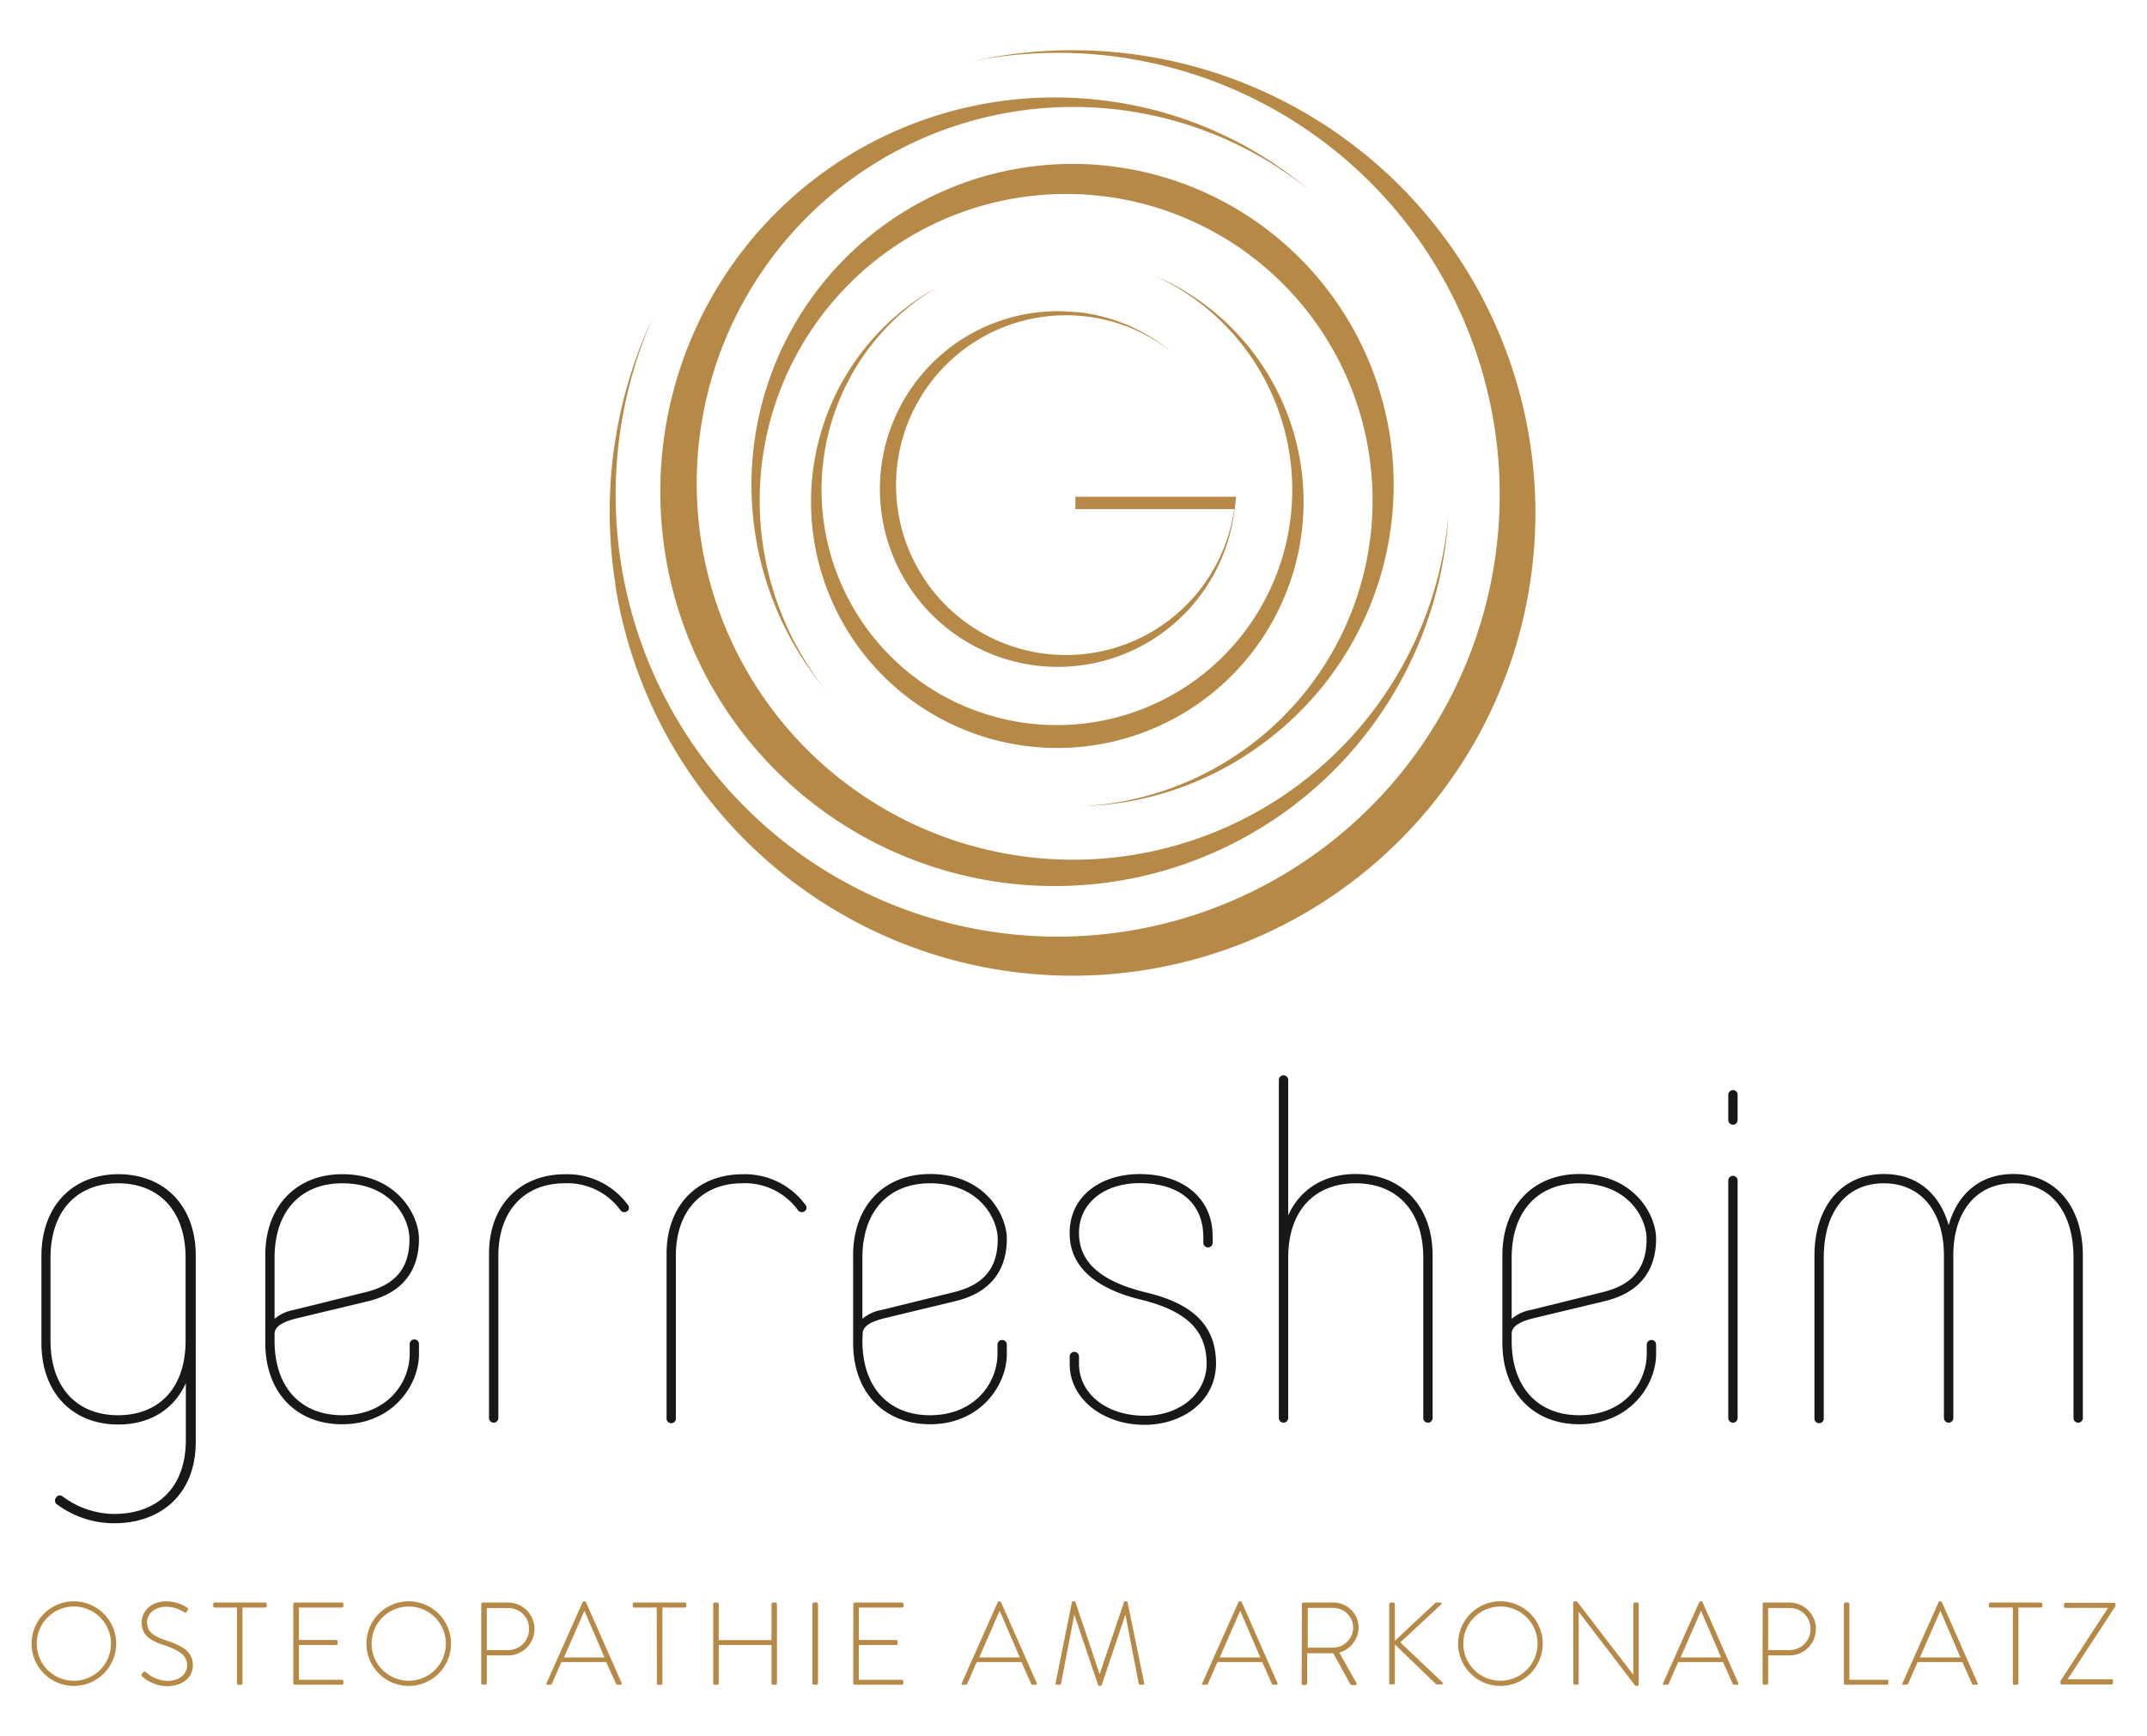 <svg xmlns="http://www.w3.org/2000/svg" width="340" height="275" viewBox="0 0 340 275"><path d="M11.7,253.66A6.7,6.7,0,1,1,5,260.37,6.69,6.69,0,0,1,11.7,253.66Zm0,12.58a5.88,5.88,0,1,0-5.88-5.87A5.87,5.87,0,0,0,11.7,266.24Z" fill="#b68947"/><path d="M22.49,265.14l.17-.23c.13-.14.26-.2.41-.07a5.37,5.37,0,0,0,3.44,1.43c1.69,0,3.12-.91,3.12-2.49s-1.35-2.4-3.6-3.16-3.59-1.53-3.59-3.67c0-1.39,1.11-3.29,4-3.29a6.07,6.07,0,0,1,3.2,1,.26.26,0,0,1,.08.39l-.15.24c-.09.17-.22.21-.41.09a5.56,5.56,0,0,0-2.74-.87c-2.28,0-3.14,1.41-3.14,2.47,0,1.59,1.21,2.27,3.09,2.89,2.55.87,4.17,1.76,4.17,3.92s-1.92,3.31-4.06,3.31a6.07,6.07,0,0,1-3.94-1.52C22.44,265.44,22.34,265.34,22.49,265.14Z" fill="#b68947"/><path d="M37.53,254.65H34c-.18,0-.24-.12-.24-.28v-.28a.23.23,0,0,1,.24-.24h8a.23.23,0,0,1,.24.24v.31a.24.24,0,0,1-.24.25H38.4v12c0,.13-.11.24-.3.24h-.33a.24.24,0,0,1-.24-.24Z" fill="#b68947"/><path d="M46.44,254.09a.24.24,0,0,1,.24-.24h7.46a.24.24,0,0,1,.24.24v.31a.25.25,0,0,1-.24.25H47.33v5.13h5.9a.24.24,0,0,1,.24.24v.32a.24.24,0,0,1-.24.24h-5.9v5.51h6.81a.24.24,0,0,1,.24.24v.3a.24.24,0,0,1-.24.24H46.68a.24.24,0,0,1-.24-.24Z" fill="#b68947"/><path d="M64.73,253.66a6.7,6.7,0,1,1-6.7,6.71A6.69,6.69,0,0,1,64.73,253.66Zm0,12.58a5.88,5.88,0,1,0-5.88-5.87A5.88,5.88,0,0,0,64.73,266.24Z" fill="#b68947"/><path d="M76.21,254.09a.24.24,0,0,1,.24-.24h4a4.19,4.19,0,1,1,0,8.38H77.09v4.4a.27.27,0,0,1-.3.24h-.34a.24.24,0,0,1-.24-.24Zm4.2,7.29A3.31,3.31,0,0,0,83.78,258a3.24,3.24,0,0,0-3.38-3.27H77.09v6.66Z" fill="#b68947"/><path d="M86.54,266.64l5.73-12.85a.26.26,0,0,1,.22-.13h.06a.24.24,0,0,1,.24.13l5.67,12.85c0,.12,0,.23-.16.23h-.49a.3.3,0,0,1-.26-.17L96,263.28h-7.1l-1.49,3.42a.3.3,0,0,1-.26.17h-.52C86.54,266.87,86.48,266.79,86.54,266.64Zm9.19-4.09-3.18-7.4h0l-3.24,7.4Z" fill="#b68947"/><path d="M104,254.65h-3.56c-.18,0-.24-.12-.24-.28v-.28a.23.23,0,0,1,.24-.24h8a.24.24,0,0,1,.25.24v.31a.25.25,0,0,1-.25.25H104.9v12c0,.13-.11.24-.3.24h-.33a.24.24,0,0,1-.24-.24Z" fill="#b68947"/><path d="M112.94,254.09a.24.24,0,0,1,.24-.24h.39a.24.24,0,0,1,.25.24v5.71h8.35v-5.71a.24.24,0,0,1,.24-.24h.39a.23.23,0,0,1,.24.24v12.54a.23.23,0,0,1-.24.24h-.39a.24.24,0,0,1-.24-.24v-6.05h-8.35v6.05a.24.24,0,0,1-.25.24h-.39a.24.24,0,0,1-.24-.24Z" fill="#b68947"/><path d="M128.65,254.09a.24.24,0,0,1,.24-.24h.41a.24.24,0,0,1,.24.24v12.54a.25.25,0,0,1-.26.24h-.39a.24.24,0,0,1-.24-.24Z" fill="#b68947"/><path d="M135.14,254.09a.24.24,0,0,1,.24-.24h7.46a.24.24,0,0,1,.24.24v.31a.25.25,0,0,1-.24.25H136v5.13h5.9a.24.24,0,0,1,.24.24v.32a.24.24,0,0,1-.24.24H136v5.51h6.81a.24.24,0,0,1,.24.24v.3a.24.24,0,0,1-.24.24h-7.46a.24.24,0,0,1-.24-.24Z" fill="#b68947"/><path d="M152.3,266.64,158,253.79a.26.26,0,0,1,.22-.13h.06a.24.24,0,0,1,.24.13l5.67,12.85c0,.12,0,.23-.17.23h-.48a.3.3,0,0,1-.26-.17l-1.51-3.42h-7.1l-1.49,3.42a.3.3,0,0,1-.26.17h-.52C152.3,266.87,152.24,266.79,152.3,266.64Zm9.19-4.09-3.18-7.4h0l-3.24,7.4Z" fill="#b68947"/><path d="M169.75,253.79a.18.18,0,0,1,.17-.13h.2a.19.19,0,0,1,.19.13l3.83,11.42h0L178,253.79a.17.17,0,0,1,.18-.13h.21a.19.19,0,0,1,.17.13l2.64,12.84c0,.18,0,.24-.21.24h-.44a.24.24,0,0,1-.23-.21l-2.1-10.9h0l-3.75,11.14a.24.24,0,0,1-.26.15h-.08a.21.21,0,0,1-.24-.15l-3.76-11.14h0l-2.1,10.9a.23.23,0,0,1-.22.21h-.45c-.17,0-.24-.06-.2-.24Z" fill="#b68947"/><path d="M190.39,266.64l5.73-12.85a.26.26,0,0,1,.22-.13h.06a.24.24,0,0,1,.24.13l5.67,12.85c0,.12,0,.23-.17.23h-.48a.3.3,0,0,1-.26-.17l-1.51-3.42h-7.1l-1.49,3.42a.3.3,0,0,1-.26.17h-.52C190.39,266.87,190.33,266.79,190.39,266.64Zm9.19-4.09-3.18-7.4h0l-3.24,7.4Z" fill="#b68947"/><path d="M206.17,254.09a.23.23,0,0,1,.24-.24H211a4,4,0,0,1,4.15,3.92,4.15,4.15,0,0,1-3.07,4l2.72,4.81c.09.15.05.34-.14.34h-.48a.36.36,0,0,1-.39-.23l-2.66-4.81H207v4.79c0,.13-.11.24-.3.24h-.33a.24.24,0,0,1-.24-.24ZM211,261a3.24,3.24,0,0,0,3.3-3.22A3.17,3.17,0,0,0,211,254.7h-3.9V261Z" fill="#b68947"/><path d="M220,254.12a.26.26,0,0,1,.28-.27h.33a.26.26,0,0,1,.28.27v5.79l6.33-5.93a.42.42,0,0,1,.37-.13h.52c.2,0,.22.2.11.31l-6.47,6,6.68,6.34c.11.09.07.32-.17.32h-.6a.5.5,0,0,1-.41-.19l-6.36-6.14v6.09c0,.18-.13.24-.28.24h-.37a.22.22,0,0,1-.24-.24Z" fill="#b68947"/><path d="M237.61,253.66a6.7,6.7,0,1,1-6.7,6.71A6.69,6.69,0,0,1,237.61,253.66Zm0,12.58a5.88,5.88,0,1,0-5.88-5.87A5.87,5.87,0,0,0,237.61,266.24Z" fill="#b68947"/><path d="M249.13,253.9a.25.25,0,0,1,.28-.24h.13a.33.33,0,0,1,.3.15l8.81,11.48h0v-11.2a.24.24,0,0,1,.24-.24h.38a.24.24,0,0,1,.24.24v12.72c0,.17-.15.24-.3.24h-.06a.29.29,0,0,1-.29-.15L250,255.31h0v11.32a.25.25,0,0,1-.25.24h-.35a.24.24,0,0,1-.24-.24Z" fill="#b68947"/><path d="M263.36,266.64l5.73-12.85a.27.27,0,0,1,.23-.13h.05a.23.23,0,0,1,.24.13l5.68,12.85c0,.12,0,.23-.17.23h-.48a.29.29,0,0,1-.26-.17l-1.51-3.42h-7.11l-1.49,3.42a.29.29,0,0,1-.26.17h-.52C263.36,266.87,263.31,266.79,263.36,266.64Zm9.19-4.09-3.18-7.4h0l-3.23,7.4Z" fill="#b68947"/><path d="M279.14,254.09a.24.24,0,0,1,.24-.24h4a4.19,4.19,0,1,1,0,8.38H280v4.4a.27.27,0,0,1-.3.24h-.34a.24.24,0,0,1-.24-.24Zm4.21,7.29a3.31,3.31,0,0,0,3.36-3.39,3.24,3.24,0,0,0-3.38-3.27H280v6.66Z" fill="#b68947"/><path d="M292,254.09a.24.24,0,0,1,.24-.24h.41a.24.24,0,0,1,.22.24v12h5.94c.22,0,.24.11.24.24v.33a.22.22,0,0,1-.24.21h-6.57a.24.24,0,0,1-.24-.24Z" fill="#b68947"/><path d="M301.27,266.64,307,253.79a.26.26,0,0,1,.22-.13h.06a.24.24,0,0,1,.24.13l5.67,12.85c0,.12,0,.23-.16.23h-.49a.3.3,0,0,1-.26-.17l-1.51-3.42h-7.1l-1.49,3.42a.3.3,0,0,1-.26.17h-.52C301.27,266.87,301.21,266.79,301.27,266.64Zm9.19-4.09-3.18-7.4h0l-3.24,7.4Z" fill="#b68947"/><path d="M318.76,254.65H315.2c-.18,0-.24-.12-.24-.28v-.28a.23.23,0,0,1,.24-.24h8a.23.23,0,0,1,.24.24v.31a.24.24,0,0,1-.24.25h-3.57v12c0,.13-.11.24-.3.24H319a.24.24,0,0,1-.24-.24Z" fill="#b68947"/><path d="M326.28,266.5a.62.62,0,0,1,.09-.34l7.46-11.46v0h-6.74a.25.25,0,0,1-.24-.28v-.29a.24.24,0,0,1,.24-.24h7.67a.23.23,0,0,1,.24.24v.11a.67.67,0,0,1-.09.33L327.43,266v0h6.94a.23.23,0,0,1,.24.24v.34a.23.23,0,0,1-.24.24h-7.83a.23.23,0,0,1-.26-.23Z" fill="#b68947"/><path d="M18,239.82c7.15,0,11.43-4.36,11.43-11.73v-9c-1.92,4.28-5.83,6.56-10.7,6.56-7.23,0-12.17-5-12.17-12.91V198.87C6.6,191,11.54,186,18.77,186S31,191,31,198.87v29.51c0,8.34-5.54,12.91-12.91,12.91a15.07,15.07,0,0,1-9-2.95.73.73,0,0,1-.22-1.1.68.68,0,0,1,1-.23A13.87,13.87,0,0,0,18,239.82Zm-10-27.45c0,7.53,4.28,11.81,10.69,11.81s10.7-4.21,10.7-11.81V199.24c0-7.52-4.28-11.8-10.7-11.8s-10.69,4.28-10.69,11.8Z" fill="#1a171b"/><path d="M43.48,212.37c0,7.53,4.28,11.81,10.7,11.81,7.16,0,10.7-5.17,10.7-9.74V213a.74.74,0,1,1,1.47,0v1.47c0,5-4.2,11.14-12.17,11.14-7.23,0-12.17-5-12.17-12.91V198.87C42,191,47,186,54.18,186c8.7,0,12.17,6.49,12.17,10.25,0,5-2.58,8.56-8.11,9.88l-11.36,2.73c-1.77.45-3.4,1.11-3.4,2.44Zm10.7-24.93c-6.42,0-10.7,4.28-10.7,11.8v9.67a6.44,6.44,0,0,1,3-1.4l11.36-2.81c4.5-1.1,7-3.54,7-8.41C64.88,193.05,62,187.44,54.18,187.44Z" fill="#1a171b"/><path d="M99.32,191.87a.78.78,0,0,1-1-.08,10.39,10.39,0,0,0-8.93-4.35c-6,0-10.47,4-10.47,11.51v25.67a.74.74,0,0,1-1.48,0v-26c0-7.89,5.09-12.61,12-12.61a11.9,11.9,0,0,1,10,4.86A.68.68,0,0,1,99.32,191.87Z" fill="#1a171b"/><path d="M127.43,191.87a.79.79,0,0,1-1-.08,10.37,10.37,0,0,0-8.92-4.35c-6,0-10.48,4-10.48,11.51v25.67a.74.74,0,1,1-1.47,0v-26c0-7.89,5.09-12.61,12-12.61a11.89,11.89,0,0,1,10,4.86A.67.67,0,0,1,127.43,191.87Z" fill="#1a171b"/><path d="M136.57,212.37c0,7.53,4.28,11.81,10.7,11.81,7.15,0,10.69-5.17,10.69-9.74V213a.74.74,0,1,1,1.48,0v1.47c0,5-4.21,11.14-12.17,11.14-7.23,0-12.17-5-12.17-12.91V198.87c0-7.89,4.94-12.9,12.17-12.9,8.7,0,12.17,6.49,12.17,10.25,0,5-2.58,8.56-8.12,9.88L140,208.83c-1.77.45-3.39,1.11-3.39,2.44Zm10.7-24.93c-6.42,0-10.7,4.28-10.7,11.8v9.67a6.35,6.35,0,0,1,3-1.4L151,204.7c4.5-1.1,7-3.54,7-8.41C158,193.05,155.09,187.44,147.27,187.44Z" fill="#1a171b"/><path d="M169.39,214.88a.74.74,0,0,1,1.48,0V216c0,4.72,4.28,8.26,10.4,8.26,5.53,0,9.81-3.47,9.81-8.26,0-5.24-3.17-8.34-10.33-10.11-6.71-1.62-11.36-4.87-11.36-10.55,0-6,5.09-9.36,11.07-9.36,7,0,11.58,3.91,11.58,9.88v1a.74.74,0,0,1-1.48,0v-.89c0-5.31-3.68-8.55-10.1-8.55-5.53,0-9.59,3.1-9.59,7.89s3.69,7.75,10.7,9.44,11,5,11,11.22c0,6-5.32,9.73-11.29,9.73-6.71,0-11.88-4.2-11.88-9.59Z" fill="#1a171b"/><path d="M204,199.24v25.38a.74.74,0,0,1-1.48,0V171.07a.74.74,0,1,1,1.48,0v21.46c1.92-4.28,5.83-6.56,10.69-6.56,7.23,0,12.18,5,12.18,12.9v25.75a.74.74,0,0,1-1.48,0V199.24c0-7.52-4.28-11.8-10.7-11.8S204,191.65,204,199.24Z" fill="#1a171b"/><path d="M239.39,212.37c0,7.53,4.28,11.81,10.7,11.81,7.15,0,10.69-5.17,10.69-9.74V213a.74.74,0,1,1,1.48,0v1.47c0,5-4.21,11.14-12.17,11.14-7.23,0-12.17-5-12.17-12.91V198.87c0-7.89,4.94-12.9,12.17-12.9,8.7,0,12.17,6.49,12.17,10.25,0,5-2.58,8.56-8.11,9.88l-11.37,2.73c-1.77.45-3.39,1.11-3.39,2.44Zm10.7-24.93c-6.42,0-10.7,4.28-10.7,11.8v9.67a6.39,6.39,0,0,1,3-1.4l11.36-2.81c4.5-1.1,7-3.54,7-8.41C260.78,193.05,257.91,187.44,250.09,187.44Z" fill="#1a171b"/><path d="M273.69,173.42a.74.74,0,0,1,1.48,0v4a.74.74,0,1,1-1.48,0Zm0,13.58a.74.74,0,0,1,1.48,0v37.62a.74.74,0,0,1-1.48,0Z" fill="#1a171b"/><path d="M307.84,224.62V198.87c0-7-3.69-11.43-9.51-11.43-6,0-9.52,4.57-9.52,11.8v25.38a.74.74,0,1,1-1.47,0V198.87c0-7.59,4.2-12.9,11-12.9,5.53,0,8.92,3.39,10.25,8.11,1.33-4.72,4.72-8.11,10.25-8.11,6.79,0,11,5.31,11,12.9v25.75a.74.74,0,1,1-1.48,0V199.24c0-7.23-3.54-11.8-9.52-11.8-5.82,0-9.51,4.43-9.51,11.43v25.75a.74.74,0,1,1-1.48,0Z" fill="#1a171b"/><path d="M97.43,92.6A73.3,73.3,0,1,0,158.38,8.86c-1.5.24-3,.53-4.43.86.88-.18,1.76-.35,2.66-.5a70,70,0,1,1-53.14,40.85,72.79,72.79,0,0,0-6,42.53" fill="#b68947"/><path d="M173.66,15.79a62.46,62.46,0,1,0,55.49,68.59q.19-1.92.27-3.84c0,.77-.1,1.54-.18,2.31a59.62,59.62,0,1,1-21.89-52.72,62,62,0,0,0-33.69-14.34" fill="#b68947"/><path d="M199.68,118a50.85,50.85,0,1,0-70.94-11.26c.62.85,1.27,1.67,1.93,2.47-.39-.49-.78-1-1.15-1.5a48.53,48.53,0,1,1,42,20A50.43,50.43,0,0,0,199.68,118" fill="#b68947"/><path d="M132.7,61.75a39,39,0,1,0,52.47-17c-.72-.36-1.45-.7-2.18-1,.43.21.87.41,1.3.63a37.27,37.27,0,1,1-35.67,1A38.72,38.72,0,0,0,132.7,61.75" fill="#b68947"/><path d="M170.53,49.46a28.17,28.17,0,1,0,25,30.94c.06-.58.1-1.16.12-1.73,0,.34,0,.69-.08,1a26.91,26.91,0,1,1-23.93-29.58,26.71,26.71,0,0,1,14.06,5.8,28,28,0,0,0-15.2-6.47" fill="#b68947"/><polygon points="170.3 78.69 170.3 80.65 195.53 80.65 195.75 78.69 170.3 78.69" fill="#b68947"/></svg>